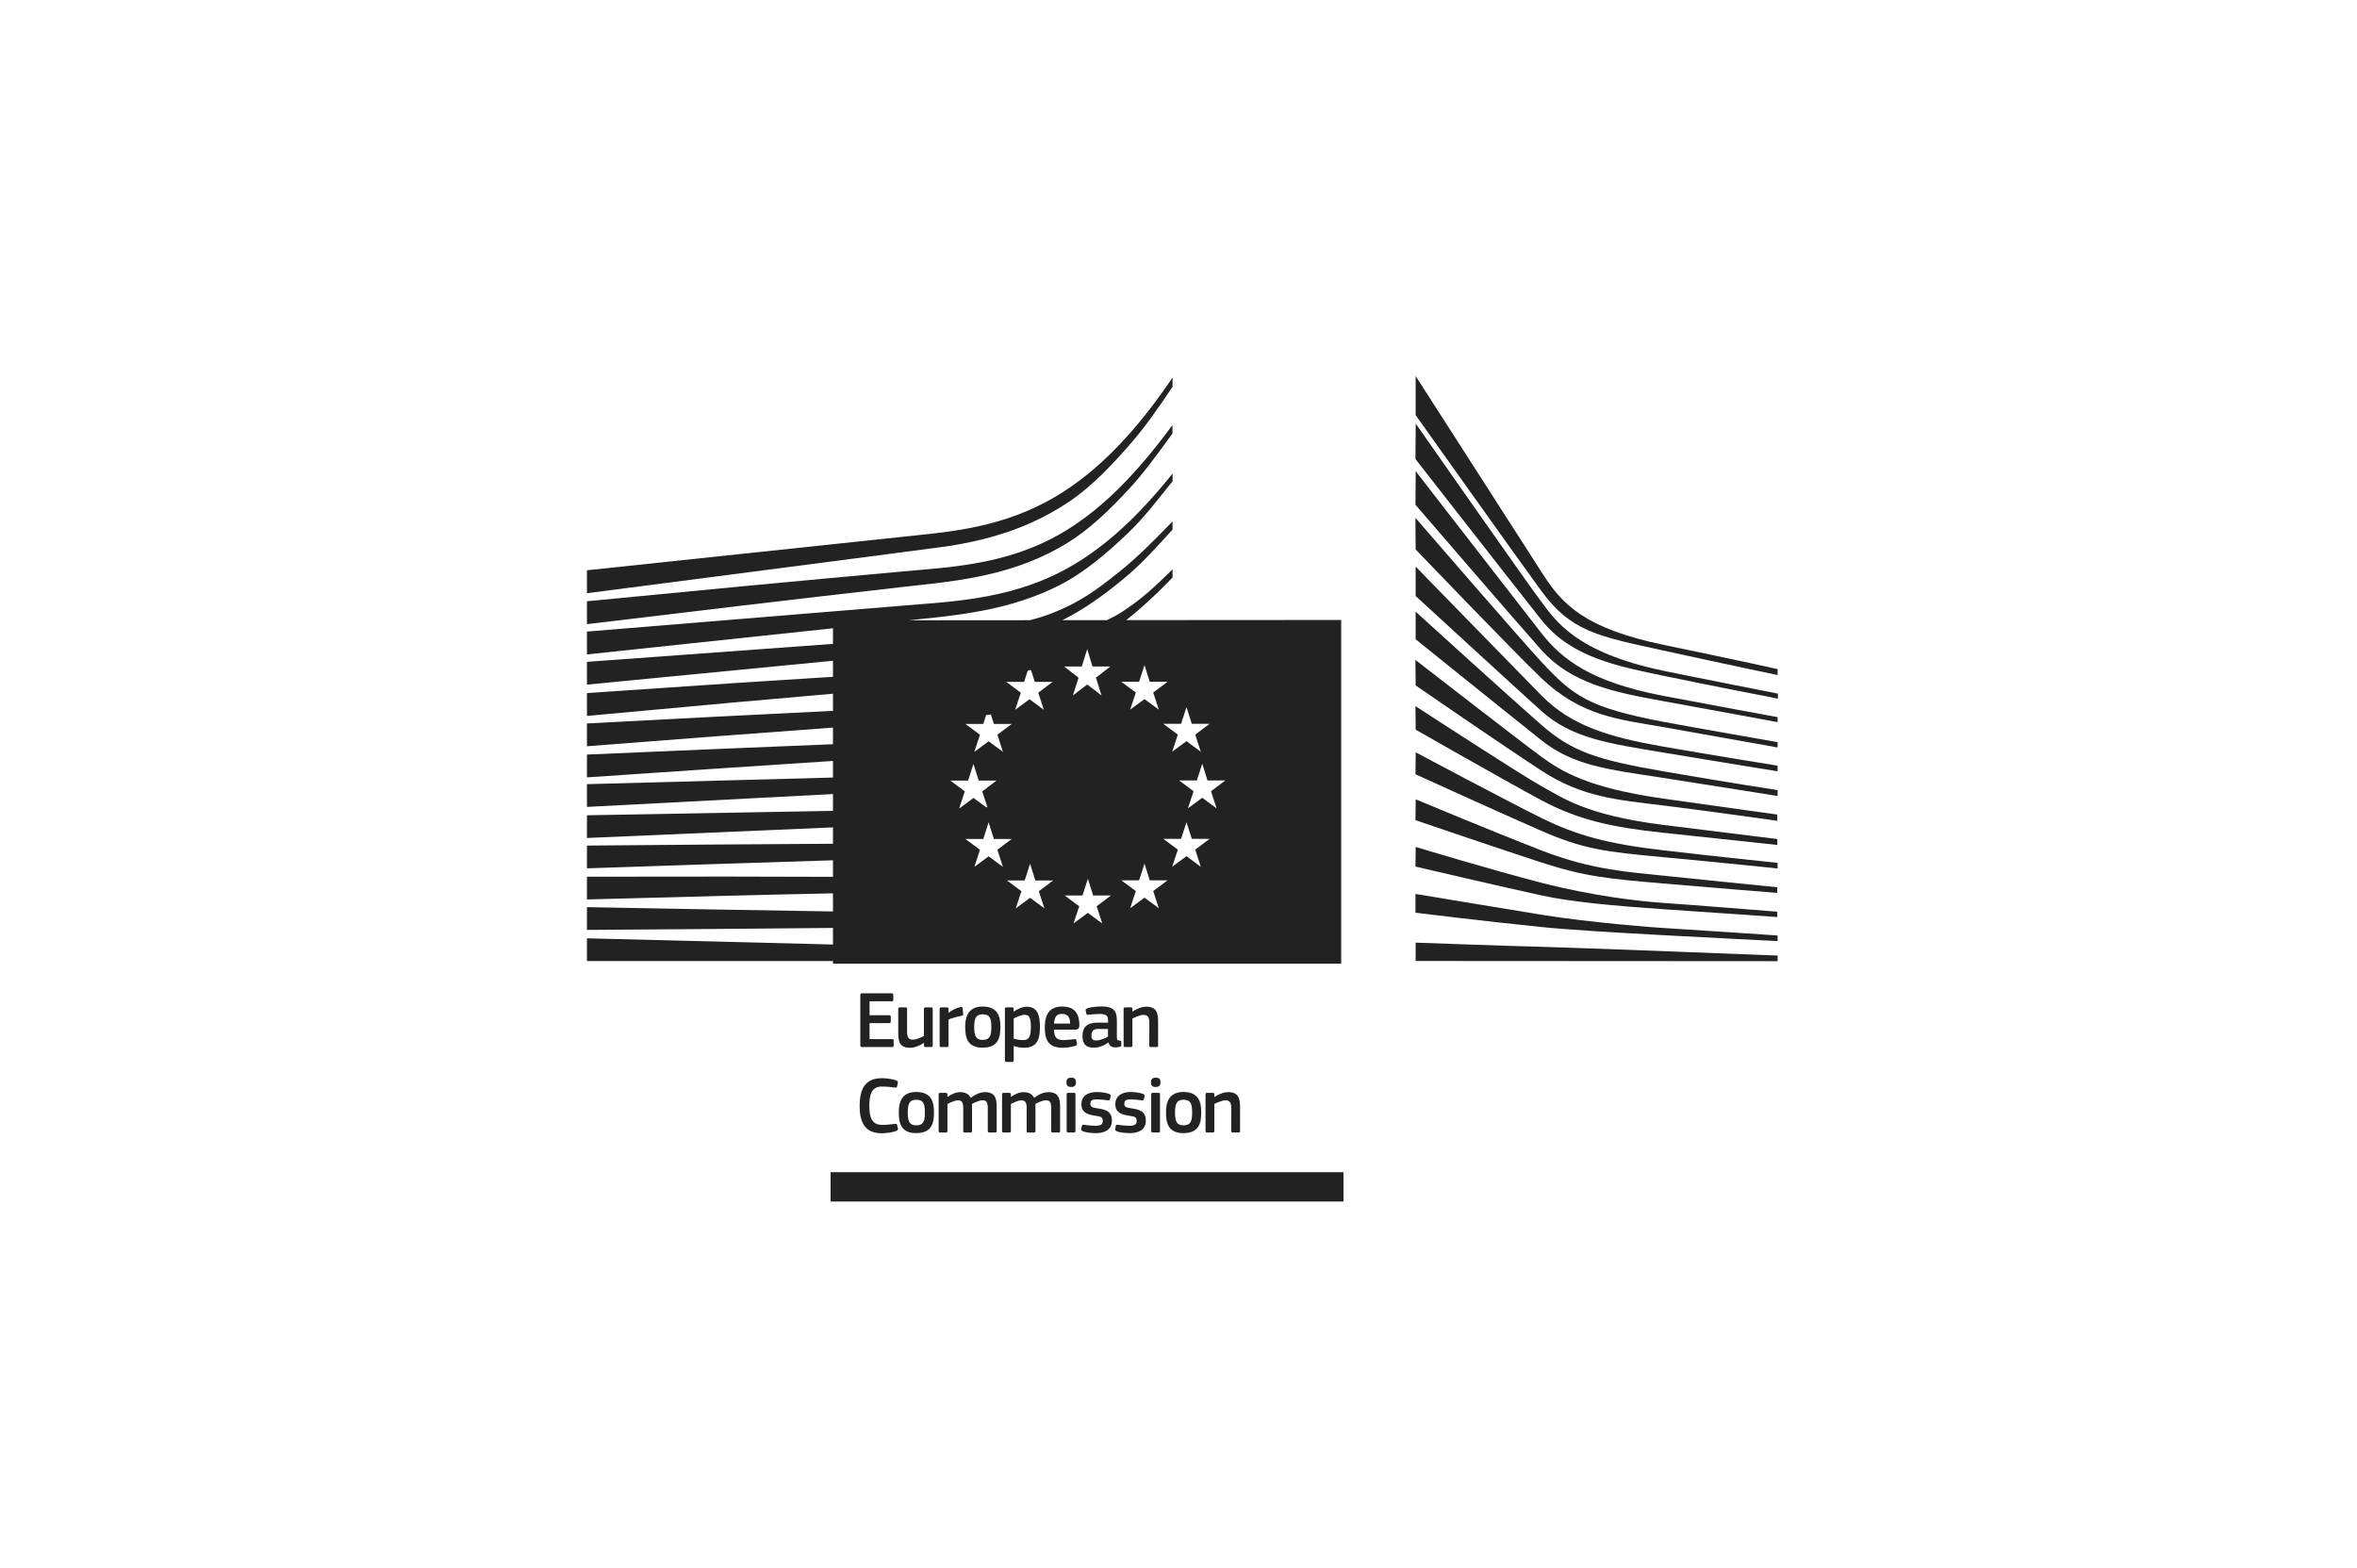 <svg width="257" height="171" viewBox="0 0 257 171" fill="none" xmlns="http://www.w3.org/2000/svg">
<path d="M90.566 131H146.488V127.803H90.566V131Z" fill="#222222"/>
<path d="M154.358 41C154.358 41 166.046 59.185 168.183 62.529C170.319 65.873 172.765 68.516 181.41 70.31C190.059 72.105 193.823 72.953 193.823 72.953V73.6C193.823 73.6 188.329 72.453 181.258 70.904C174.186 69.359 171.295 68.835 168.075 64.446C165.394 60.789 154.358 45.256 154.358 45.256V41Z" fill="#222222"/>
<path d="M154.358 46.173C154.358 46.173 166.438 63.461 168.041 65.579C169.643 67.697 171.804 71.114 181.351 73.129C183.816 73.649 193.857 75.625 193.857 75.625V76.169C193.857 76.169 186.227 74.698 181.351 73.674C176.475 72.649 171.349 71.713 168.075 67.594C165.105 63.848 154.338 50.046 154.338 50.046L154.363 46.173H154.358Z" fill="#222222"/>
<path d="M154.358 51.365C154.358 51.365 165.737 66.055 168.041 68.996C170.339 71.933 173.51 74.36 181.351 75.865C185.869 76.733 193.823 78.189 193.823 78.189V78.734C193.823 78.734 186.854 77.434 181.351 76.444C175.847 75.454 171.299 74.498 168.041 70.84C165.184 67.633 154.338 55.032 154.338 55.032L154.363 51.365H154.358Z" fill="#222222"/>
<path d="M154.338 56.464C154.338 56.464 165.86 69.791 168.075 72.169C171.525 75.87 173.196 77.145 181.351 78.695C184.615 79.312 193.823 80.916 193.823 80.916V81.494C193.823 81.494 186.193 80.126 181.351 79.273C176.509 78.42 172.407 78.101 168.041 73.909C164.713 70.717 154.358 59.901 154.358 59.901L154.333 56.464H154.338Z" fill="#222222"/>
<path d="M154.358 61.774C154.358 61.774 164.997 72.693 168.075 75.826C171.339 79.15 175.519 80.381 181.316 81.396C186.849 82.362 193.823 83.48 193.823 83.48V84.093C193.823 84.093 187.271 83.043 181.316 82.043C175.475 81.063 171.388 80.518 168.041 77.498C165.046 74.797 154.358 64.981 154.358 64.981V61.769V61.774Z" fill="#222222"/>
<path d="M154.358 66.692C154.358 66.692 164.478 75.895 168.075 79.038C171.383 81.93 174.068 82.833 181.351 84.093C188.633 85.358 193.823 86.142 193.823 86.142V86.789C193.823 86.789 187.236 85.73 181.316 84.809C175.392 83.887 171.618 83.524 168.075 80.71C163.988 77.464 154.358 69.697 154.358 69.697V66.692Z" fill="#222222"/>
<path d="M154.338 71.953C154.338 71.953 165.884 80.916 168.041 82.489C170.202 84.063 173.059 85.892 181.351 87.069C189.574 88.231 193.789 88.809 193.789 88.809V89.491C193.789 89.491 186.335 88.432 181.351 87.819C176.367 87.206 172.549 86.941 168.075 84.024C163.723 81.185 154.358 74.733 154.358 74.733L154.333 71.953H154.338Z" fill="#222222"/>
<path d="M154.338 76.988C154.338 76.988 165.919 84.539 168.114 85.735C170.31 86.932 172.887 88.878 181.356 89.937C189.824 90.996 193.793 91.477 193.793 91.477V92.124C193.793 92.124 186.79 91.374 181.321 90.79C175.852 90.207 172.123 89.422 168.045 87.236C163.968 85.049 154.363 79.557 154.363 79.557L154.338 76.983V76.988Z" fill="#222222"/>
<path d="M154.358 82.024C154.358 82.024 164.605 87.481 168.075 89.187C171.941 91.089 175.289 92.001 181.351 92.707C187.305 93.404 193.823 94.075 193.823 94.075V94.688C193.823 94.688 187.795 94.056 181.351 93.457C174.965 92.864 172.686 92.59 168.075 90.589C163.949 88.795 154.338 84.416 154.338 84.416L154.363 82.024H154.358Z" fill="#222222"/>
<path d="M154.358 87.147C154.358 87.147 162.42 90.525 168.109 92.737C173.706 94.914 177.979 95.095 181.385 95.473C182.885 95.639 193.789 96.738 193.789 96.738V97.35C193.789 97.35 187.276 96.841 181.351 96.326C175.426 95.811 172.873 95.595 168.075 94.036C163.223 92.457 154.338 89.422 154.338 89.422L154.363 87.142L154.358 87.147Z" fill="#222222"/>
<path d="M154.358 92.34C154.358 92.34 162.532 94.82 168.109 96.257C173.681 97.694 178.807 98.272 181.385 98.444C183.963 98.615 193.789 99.4 193.789 99.4V99.983C193.789 99.983 188.217 99.611 181.351 99.13C175.798 98.743 171.339 98.336 168.075 97.625C164.458 96.846 154.338 94.482 154.338 94.482L154.363 92.34H154.358Z" fill="#222222"/>
<path d="M154.338 97.463C154.338 97.463 161.047 98.591 168.109 99.738C173.407 100.596 180.581 101.141 181.351 101.175C182.115 101.209 193.823 101.994 193.823 101.994V102.607C193.823 102.607 186.33 102.229 181.351 101.959C176.161 101.68 171.005 101.371 168.075 101.072C161.513 100.4 154.338 99.513 154.338 99.513V97.463Z" fill="#222222"/>
<path d="M154.358 102.773C154.358 102.773 164.904 103.161 168.109 103.229C171.314 103.298 193.823 104.185 193.823 104.185V104.798L154.358 104.774V102.768V102.773Z" fill="#222222"/>
<path d="M93.811 108.471C93.811 108.358 93.865 108.294 93.987 108.294H97.236C97.344 108.294 97.403 108.358 97.403 108.461V109.01C97.403 109.118 97.359 109.167 97.226 109.167H94.815V110.687H96.952C97.065 110.687 97.128 110.741 97.128 110.844V111.393C97.128 111.501 97.084 111.55 96.952 111.55H94.815V113.29H97.285C97.393 113.29 97.442 113.344 97.442 113.457V113.996C97.442 114.109 97.398 114.153 97.275 114.153H93.982C93.86 114.153 93.806 114.099 93.806 113.996V108.471H93.811Z" fill="#222222"/>
<path d="M101.539 114.158H100.912C100.779 114.158 100.745 114.094 100.745 113.991V113.717L100.725 113.707C100.382 113.947 99.78 114.237 99.245 114.237C98.055 114.237 97.942 113.531 97.942 112.604V110.01C97.942 109.902 97.986 109.834 98.108 109.834H98.75C98.863 109.834 98.907 109.897 98.907 110.01V112.491C98.907 113.021 99.015 113.354 99.549 113.354C99.927 113.354 100.51 113.07 100.74 112.957V110.01C100.74 109.902 100.774 109.834 100.907 109.834H101.534C101.657 109.834 101.701 109.897 101.701 110.01V113.991C101.701 114.104 101.657 114.158 101.534 114.158H101.539Z" fill="#222222"/>
<path d="M103.426 113.991C103.426 114.099 103.382 114.158 103.259 114.158H102.622C102.499 114.158 102.455 114.104 102.455 113.991V110.01C102.455 109.897 102.499 109.834 102.622 109.834H103.249C103.382 109.834 103.426 109.902 103.426 110.01V110.397L103.445 110.417C103.71 110.172 104.337 109.868 104.749 109.789C104.862 109.765 104.945 109.789 104.96 109.941L105.023 110.535C105.033 110.657 105.043 110.711 104.857 110.746C104.362 110.844 103.734 111.02 103.426 111.153V113.996V113.991Z" fill="#222222"/>
<path d="M107.131 114.227C105.356 114.227 105.244 112.927 105.244 111.922C105.244 111.094 105.43 109.74 107.131 109.74C108.831 109.74 109.081 110.878 109.081 111.922C109.081 112.967 108.958 114.227 107.131 114.227ZM107.14 110.589C106.391 110.589 106.224 111.064 106.224 111.981C106.224 112.898 106.391 113.379 107.131 113.379C107.934 113.379 108.091 112.927 108.091 111.981C108.091 111.035 107.939 110.589 107.14 110.589Z" fill="#222222"/>
<path d="M111.644 114.237C111.355 114.237 110.948 114.183 110.541 114.04L110.532 114.05V115.604C110.532 115.703 110.507 115.781 110.365 115.781H109.738C109.596 115.781 109.571 115.717 109.571 115.604V110.005C109.571 109.892 109.615 109.829 109.738 109.829H110.365C110.487 109.829 110.522 109.897 110.522 110.005V110.27L110.546 110.29C110.865 110.069 111.428 109.76 111.938 109.76C113.095 109.76 113.394 110.633 113.394 111.966C113.394 113.403 113.031 114.237 111.639 114.237H111.644ZM111.713 110.643C111.35 110.643 110.796 110.898 110.532 111.04V113.246C110.929 113.359 111.247 113.398 111.546 113.398C112.183 113.398 112.404 113.07 112.404 111.962C112.404 110.853 112.183 110.648 111.718 110.648L111.713 110.643Z" fill="#222222"/>
<path d="M114.918 112.261C114.942 113.153 115.261 113.398 115.986 113.398C116.305 113.398 116.799 113.334 117.133 113.3C117.29 113.28 117.343 113.28 117.373 113.452L117.427 113.741C117.451 113.874 117.437 113.942 117.275 114.016C116.932 114.148 116.285 114.237 115.854 114.237C114.168 114.237 113.923 113.158 113.923 112.011C113.923 111.153 114.08 109.74 115.805 109.74C117.383 109.74 117.667 110.765 117.691 111.716C117.701 112.035 117.613 112.256 117.26 112.256H114.923L114.918 112.261ZM114.927 111.599H116.677C116.677 111.059 116.535 110.54 115.805 110.54C115.153 110.54 114.976 110.937 114.932 111.599H114.927Z" fill="#222222"/>
<path d="M120.867 113.653C120.426 113.986 119.833 114.227 119.245 114.227C118.309 114.227 118.034 113.717 118.034 112.972C118.025 111.937 118.583 111.496 119.691 111.496H120.818V111.265C120.818 110.736 120.622 110.549 119.902 110.549C119.612 110.549 119.054 110.594 118.701 110.628C118.525 110.652 118.48 110.648 118.456 110.52L118.377 110.192C118.358 110.079 118.387 110.005 118.578 109.927C118.956 109.794 119.657 109.731 120.068 109.731C121.592 109.731 121.779 110.358 121.779 111.344V113.05C121.779 113.413 121.823 113.423 122.097 113.457C122.229 113.467 122.264 113.491 122.264 113.589V113.962C122.264 114.06 122.2 114.119 122.053 114.148C121.911 114.173 121.769 114.192 121.636 114.192C121.22 114.192 120.965 114.07 120.877 113.653L120.857 113.643L120.867 113.653ZM120.813 112.187H119.735C119.294 112.187 119.01 112.344 119.01 112.927C119.01 113.315 119.142 113.437 119.559 113.437C119.936 113.437 120.475 113.217 120.813 113.021V112.182V112.187Z" fill="#222222"/>
<path d="M126.116 114.158H125.479C125.366 114.158 125.312 114.104 125.312 113.991L125.322 111.51C125.322 110.991 125.199 110.648 124.685 110.648C124.332 110.648 123.714 110.932 123.474 111.045V113.991C123.474 114.099 123.43 114.158 123.308 114.158H122.68C122.558 114.158 122.514 114.104 122.514 113.991V110.01C122.514 109.897 122.558 109.834 122.68 109.834H123.308C123.43 109.834 123.474 109.897 123.474 110.01V110.275C123.474 110.275 123.494 110.285 123.499 110.285C123.827 110.054 124.444 109.755 124.979 109.755C126.17 109.755 126.277 110.54 126.277 111.432V113.991C126.277 114.099 126.243 114.158 126.111 114.158H126.116Z" fill="#222222"/>
<path d="M96.114 117.551C96.545 117.551 97.261 117.615 97.731 117.806C97.873 117.87 97.927 117.938 97.898 118.081L97.819 118.443C97.795 118.551 97.751 118.595 97.589 118.576C97.158 118.522 96.629 118.463 96.168 118.463C94.967 118.463 94.791 119.434 94.791 120.581C94.791 121.728 95.011 122.645 96.168 122.645C96.677 122.645 97.114 122.591 97.589 122.532C97.756 122.513 97.79 122.557 97.829 122.675L97.898 123.008C97.932 123.15 97.888 123.229 97.746 123.292C97.314 123.479 96.545 123.557 96.114 123.557C94.144 123.557 93.732 122.101 93.732 120.601C93.732 119.1 94.105 117.556 96.114 117.556V117.551Z" fill="#222222"/>
<path d="M99.887 123.542C98.113 123.542 98.001 122.243 98.001 121.238C98.001 120.409 98.187 119.056 99.887 119.056C101.588 119.056 101.838 120.194 101.838 121.238C101.838 122.282 101.715 123.542 99.887 123.542ZM99.897 119.904C99.147 119.904 98.981 120.38 98.981 121.297C98.981 122.214 99.147 122.694 99.887 122.694C100.691 122.694 100.848 122.243 100.848 121.297C100.848 120.351 100.696 119.904 99.897 119.904Z" fill="#222222"/>
<path d="M108.508 123.474H107.871C107.748 123.474 107.704 123.42 107.704 123.307V120.802C107.704 120.15 107.547 119.963 107.106 119.963C106.778 119.963 106.248 120.218 105.979 120.36C105.979 120.449 105.989 120.606 105.989 120.812V123.312C105.989 123.42 105.954 123.479 105.822 123.479H105.18C105.067 123.479 105.028 123.425 105.028 123.312V120.762C105.028 120.223 104.886 119.968 104.445 119.968C104.136 119.968 103.641 120.189 103.308 120.365V123.312C103.308 123.42 103.264 123.479 103.141 123.479H102.504C102.392 123.479 102.347 123.425 102.347 123.312V119.331C102.347 119.218 102.392 119.154 102.504 119.154H103.132C103.264 119.154 103.308 119.223 103.308 119.331V119.586L103.318 119.596C103.661 119.355 104.146 119.091 104.631 119.076C105.141 119.076 105.567 119.184 105.842 119.694C106.283 119.365 106.832 119.076 107.395 119.076C108.562 119.076 108.674 119.836 108.674 120.718V123.312C108.674 123.42 108.64 123.479 108.517 123.479L108.508 123.474Z" fill="#222222"/>
<path d="M115.422 123.474H114.785C114.663 123.474 114.619 123.42 114.619 123.307V120.802C114.619 120.15 114.462 119.963 114.021 119.963C113.692 119.963 113.163 120.218 112.894 120.36C112.894 120.449 112.903 120.606 112.903 120.812V123.312C112.903 123.42 112.869 123.479 112.737 123.479H112.095C111.982 123.479 111.943 123.425 111.943 123.312V120.762C111.943 120.223 111.801 119.968 111.36 119.968C111.051 119.968 110.556 120.189 110.223 120.365V123.312C110.223 123.42 110.179 123.479 110.056 123.479H109.419C109.306 123.479 109.262 123.425 109.262 123.312V119.331C109.262 119.218 109.306 119.154 109.419 119.154H110.046C110.179 119.154 110.223 119.223 110.223 119.331V119.586L110.233 119.596C110.576 119.355 111.061 119.091 111.546 119.076C112.056 119.076 112.482 119.184 112.756 119.694C113.198 119.365 113.746 119.076 114.31 119.076C115.476 119.076 115.589 119.836 115.589 120.718V123.312C115.589 123.42 115.555 123.479 115.432 123.479L115.422 123.474Z" fill="#222222"/>
<path d="M116.799 118.512C116.339 118.512 116.28 118.257 116.28 118.002C116.28 117.718 116.378 117.497 116.799 117.497C117.221 117.497 117.319 117.698 117.319 118.002C117.319 118.277 117.241 118.512 116.799 118.512ZM117.265 123.307C117.265 123.405 117.231 123.474 117.108 123.474H116.481C116.358 123.474 116.305 123.42 116.305 123.307V119.316C116.305 119.194 116.358 119.149 116.481 119.149H117.108C117.231 119.149 117.265 119.218 117.265 119.316V123.307Z" fill="#222222"/>
<path d="M119.451 123.542C119.01 123.542 118.417 123.479 118.083 123.346C117.907 123.278 117.873 123.194 117.897 123.057L117.961 122.768C117.985 122.626 118.049 122.616 118.191 122.635C118.578 122.699 119.142 122.743 119.446 122.743C120.009 122.743 120.24 122.591 120.24 122.238C120.24 121.831 120.088 121.743 119.534 121.665C118.672 121.542 117.912 121.356 117.912 120.395C117.912 119.522 118.583 119.061 119.568 119.061C119.931 119.061 120.539 119.115 120.911 119.257C121.063 119.321 121.122 119.39 121.097 119.522L121.029 119.841C121.004 119.963 120.95 119.983 120.789 119.963C120.411 119.919 119.916 119.865 119.588 119.865C119.024 119.865 118.892 120.022 118.892 120.36C118.892 120.699 119.103 120.748 119.642 120.836C120.48 120.959 121.239 121.125 121.239 122.179C121.239 123.234 120.367 123.547 119.456 123.547L119.451 123.542Z" fill="#222222"/>
<path d="M123.151 123.542C122.71 123.542 122.117 123.479 121.783 123.346C121.607 123.278 121.573 123.194 121.597 123.057L121.661 122.768C121.685 122.626 121.749 122.616 121.891 122.635C122.278 122.699 122.842 122.743 123.146 122.743C123.709 122.743 123.94 122.591 123.94 122.238C123.94 121.831 123.788 121.743 123.234 121.665C122.372 121.542 121.612 121.356 121.612 120.395C121.612 119.522 122.283 119.061 123.268 119.061C123.631 119.061 124.239 119.115 124.611 119.257C124.763 119.321 124.822 119.39 124.797 119.522L124.729 119.841C124.704 119.963 124.65 119.983 124.489 119.963C124.111 119.919 123.616 119.865 123.288 119.865C122.724 119.865 122.592 120.022 122.592 120.36C122.592 120.699 122.803 120.748 123.342 120.836C124.18 120.959 124.939 121.125 124.939 122.179C124.939 123.234 124.067 123.547 123.156 123.547L123.151 123.542Z" fill="#222222"/>
<path d="M126.018 118.512C125.557 118.512 125.498 118.257 125.498 118.002C125.498 117.718 125.596 117.497 126.018 117.497C126.439 117.497 126.537 117.698 126.537 118.002C126.537 118.277 126.459 118.512 126.018 118.512ZM126.483 123.307C126.483 123.405 126.449 123.474 126.326 123.474H125.699C125.577 123.474 125.523 123.42 125.523 123.307V119.316C125.523 119.194 125.577 119.149 125.699 119.149H126.326C126.449 119.149 126.483 119.218 126.483 119.316V123.307Z" fill="#222222"/>
<path d="M129.027 123.542C127.253 123.542 127.14 122.243 127.14 121.238C127.14 120.409 127.326 119.056 129.027 119.056C130.727 119.056 130.977 120.194 130.977 121.238C130.977 122.282 130.855 123.542 129.027 123.542ZM129.036 119.904C128.287 119.904 128.12 120.38 128.12 121.297C128.12 122.214 128.287 122.694 129.027 122.694C129.83 122.694 129.987 122.243 129.987 121.297C129.987 120.351 129.835 119.904 129.031 119.904H129.036Z" fill="#222222"/>
<path d="M135.049 123.474H134.412C134.3 123.474 134.246 123.42 134.246 123.307L134.256 120.826C134.256 120.306 134.133 119.963 133.618 119.963C133.266 119.963 132.648 120.248 132.408 120.36V123.307C132.408 123.415 132.364 123.474 132.241 123.474H131.614C131.492 123.474 131.448 123.42 131.448 123.307V119.326C131.448 119.213 131.492 119.149 131.614 119.149H132.241C132.364 119.149 132.408 119.213 132.408 119.326V119.591C132.408 119.591 132.428 119.6 132.433 119.6C132.761 119.37 133.378 119.071 133.913 119.071C135.103 119.071 135.211 119.855 135.211 120.748V123.307C135.211 123.415 135.177 123.474 135.045 123.474H135.049Z" fill="#222222"/>
<path d="M146.238 104.656V67.594L122.798 67.609C125.033 65.898 127.85 62.995 127.85 62.956V62.078C125.787 64.088 124.601 65.221 122.347 66.707C121.847 67.035 121.288 67.334 120.686 67.614H115.839L115.829 67.618C118.201 66.452 120.583 64.731 122.813 62.853C124.489 61.446 126.101 59.676 127.85 57.739V56.847C125.728 59.038 123.974 60.794 122.102 62.294C119.676 64.245 117.804 65.628 114.834 66.809C114.016 67.133 113.178 67.393 112.315 67.618L99.103 67.628L102.534 67.266C104.195 67.074 105.646 66.859 106.969 66.609C110.247 65.991 113.065 65.064 115.569 63.779C118.132 62.485 120.695 60.323 123.072 58.043C124.67 56.513 126.209 54.532 127.855 52.458V51.63C125.954 53.993 124.146 55.959 122.332 57.616C119.985 59.769 117.535 61.465 115.045 62.652C112.614 63.824 109.894 64.647 106.724 65.172C105.415 65.388 103.994 65.564 102.382 65.711L64 68.859V71.35L90.826 68.501V70.202L64 72.159V74.645L90.826 72.041V73.791C87.239 74.012 83.661 74.243 80.04 74.478L64 75.566V78.057L80.197 76.572C83.485 76.277 87.111 75.954 90.826 75.635V77.503C82.191 77.92 73.453 78.376 64 78.876V81.362C73.052 80.661 81.956 79.974 90.826 79.327V81.141C82.01 81.494 73.086 81.876 64 82.269V84.755C73.027 84.142 81.912 83.539 90.826 82.965V84.774L64 85.495V87.976L90.826 86.574V88.403L64 88.888V91.364L90.826 90.207V91.992C81.912 92.04 73.027 92.114 64 92.192V94.674C72.62 94.379 81.686 94.08 90.826 93.796V95.6C86.886 95.581 83.005 95.576 79.295 95.571L64 95.585V98.066L79.329 97.664C83.019 97.571 86.896 97.478 90.826 97.4V99.376C81.946 99.238 73.047 99.076 64 98.905V101.386C72.659 101.327 81.755 101.263 90.826 101.17V102.979L64 102.303V104.779H90.826V105.068H146.233V104.656H146.238ZM126.841 91.457H128.782L129.37 89.638L129.948 91.457H131.893L130.325 92.634L130.933 94.502L129.37 93.35L127.855 94.468L127.811 94.502L127.855 94.37L128.429 92.634L126.841 91.457ZM126.312 98.895L126.356 99.022L126.199 98.905L124.792 97.87L123.229 99.022L123.847 97.154L122.259 95.978H124.204L124.425 95.301L124.753 94.276L124.792 94.159L124.827 94.262L125.106 95.154L125.366 95.978H127.311L125.743 97.154L126.312 98.895ZM119.755 99.361L120.093 100.395L120.181 100.675L119.828 100.42H119.823L118.618 99.528L117.167 100.591L117.054 100.675L117.079 100.596L117.461 99.454L117.672 98.812L116.089 97.63H118.03L118.456 96.316L118.618 95.811L119.191 97.63H121.141L119.573 98.812L119.755 99.361ZM106.636 93.31L106.851 92.648L105.876 91.923L105.268 91.472H107.214L107.797 89.653L108.37 91.472H110.321L109.899 91.786L108.753 92.648L108.924 93.178L109.36 94.517L107.797 93.364L106.239 94.517L106.636 93.31ZM113.879 99.037L112.315 97.885L110.757 99.037L111.37 97.169L111.11 96.968H111.105L109.792 95.992H111.727L111.835 95.664L112.315 94.173L112.776 95.629L112.894 95.992H114.839L113.766 96.796L113.271 97.169L113.879 99.037ZM104.597 85.838L103.617 85.103H105.557L105.817 84.299L106.145 83.289L106.449 84.259L106.719 85.103H108.664L108.12 85.51L107.101 86.284L107.665 88.005C107.621 88.005 107.576 88.005 107.532 88.01H107.527L106.15 87L104.597 88.143C104.597 88.143 104.592 88.143 104.587 88.143L105.2 86.284L104.602 85.838H104.597ZM108.37 78.93H110.321L108.753 80.107L108.792 80.224L109.223 81.548L109.36 81.975L108.856 81.602L107.797 80.822L106.322 81.916C106.322 81.916 106.317 81.921 106.312 81.921L106.239 81.975L106.253 81.926L106.743 80.44L106.851 80.107L105.268 78.93H107.214L107.523 77.969C107.699 77.944 107.871 77.92 108.042 77.895L108.37 78.93ZM119.5 73.885L119.603 74.218L120.107 75.826L118.642 74.703L118.544 74.63L118.128 74.949L116.986 75.826L117.118 75.405L117.584 73.939L117.598 73.885L116.02 72.664H117.956L118.544 70.771L119.122 72.664H121.068L119.5 73.885ZM112.413 73.031L112.83 74.346H114.776L113.33 75.434L113.207 75.522L113.585 76.674L113.815 77.39L113.055 76.831L112.252 76.238L110.688 77.39L111.164 75.954L111.306 75.522L109.723 74.346H111.664L112.056 73.135C112.173 73.1 112.296 73.066 112.413 73.031ZM132.653 88.133L131.09 86.981L129.526 88.133L130.144 86.265L128.561 85.088H130.502L131.09 83.269L131.663 85.088H133.614L132.045 86.265L132.653 88.133ZM129.37 77.096L129.948 78.915H131.893L130.325 80.092L130.933 81.96L129.37 80.808L127.811 81.96L128.429 80.092L127.253 79.219L126.841 78.915H128.782L129.37 77.096ZM124.792 72.512L125.351 74.287L125.366 74.331H127.311L125.743 75.507L126.356 77.371L124.792 76.223L123.229 77.371L123.499 76.562L123.847 75.507L123.626 75.341L122.259 74.331H124.204L124.792 72.512Z" fill="#222222"/>
<path d="M115.947 53.62C113.492 55.204 110.728 56.381 107.733 57.131C106.391 57.469 104.955 57.744 103.337 57.969C102.274 58.121 101.176 58.234 100.113 58.347C99.691 58.391 64 62.176 64 62.176V64.677C64 64.677 102.475 59.695 103.563 59.519C105.229 59.249 106.709 58.93 108.086 58.548C111.198 57.695 114.065 56.395 116.599 54.679C119.029 53.047 121.293 50.674 123.533 48.07C124.959 46.413 126.454 44.256 127.85 42.167V41.162C126.194 43.613 124.562 45.731 122.881 47.595C120.656 50.071 118.324 52.1 115.942 53.62H115.947Z" fill="#222222"/>
<path d="M98.652 63.971C99.177 63.907 99.701 63.853 100.226 63.794C101.191 63.686 102.156 63.583 103.127 63.451C104.803 63.225 106.273 62.971 107.611 62.666C110.806 61.951 113.697 60.823 116.192 59.313C118.672 57.822 120.862 55.739 123.219 53.189C124.685 51.6 126.321 49.365 127.846 47.256V46.339C126.047 48.781 124.337 50.836 122.651 52.581C120.352 54.964 117.976 56.861 115.594 58.219C113.188 59.607 110.404 60.617 107.327 61.235C106.013 61.5 104.582 61.715 102.945 61.892C101.985 61.995 101.019 62.078 100.054 62.161C99.53 62.206 99.01 62.25 98.491 62.299C86.7 63.363 74.972 64.486 64 65.554V68.05C75.056 66.716 86.866 65.304 98.652 63.971Z" fill="#222222"/>
</svg>

